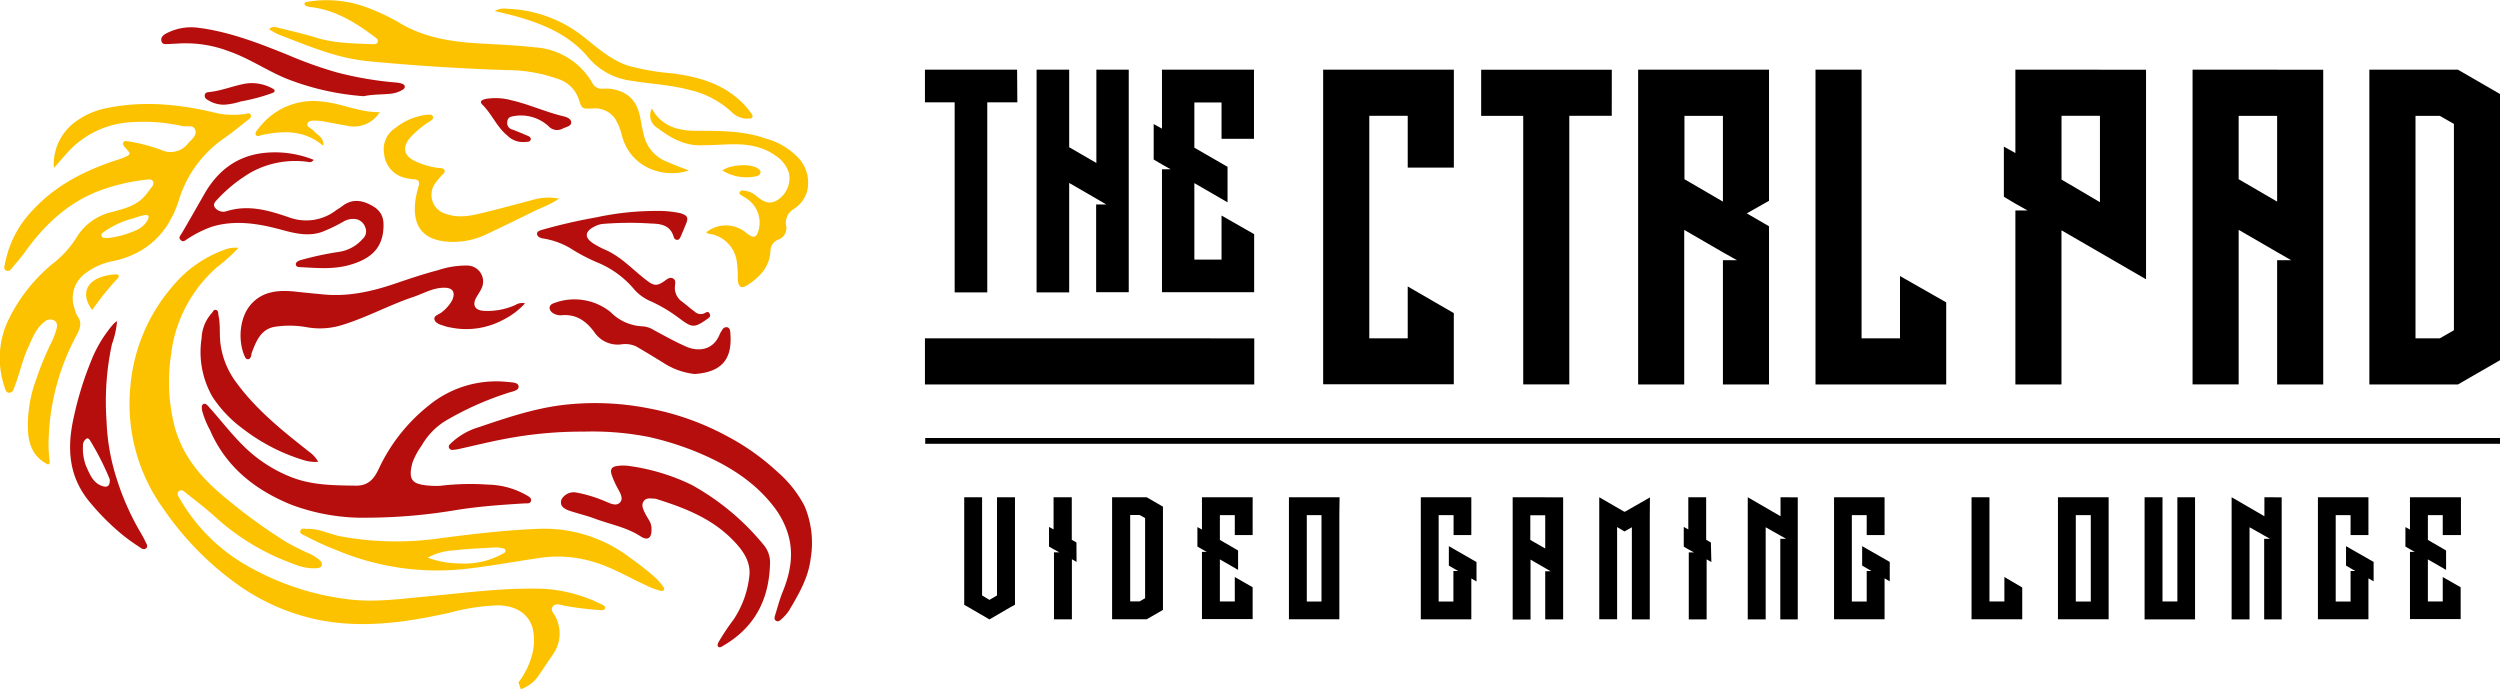 <svg id="Layer_1" data-name="Layer 1" xmlns="http://www.w3.org/2000/svg" viewBox="0 0 434 119.62"><defs><style>.cls-1{fill:#fcc200;}.cls-2{fill:#b60e0c;}</style></defs><title>The Ctrl Pad Logo GU</title><path d="M380.55,255.59h-5.22v33h-5.66v-33h-5.16v-5.66h16Zm19.34-5.66v38.63h-5.66V273.32H396l-.1-.05-1.63-.95-4.72-2.73v19h-5.66V249.93h5.66v13.46l4.72,2.73V249.93Zm21.74,0v12H416v-6.31h-4.72v7.85l5.76,3.32v6.16l-5.76-3.33V282.9H416v-7.65l5.66,3.23v10.08h-16V267.21h1.49l-1.49-.84-1.44-.85v-6.15l1.44.79V249.93h16Zm26.69,17v-9h-6.67v38.63h6.67v-9l8,4.63v12.35H433.64V249.93h22.69v17Zm35.42-9h-7.37v46.63h-8V257.94h-7.3v-8h22.68Zm19.3-8h8v22.76l-3.86,2.18,3.86,2.24v27.46h-8V283h2.46l-.15-.07L503,281.61l-6.68-3.87v26.83h-8V249.93H503Zm0,22.9V257.94h-6.68v11Zm38.76,17.49v14.25H519.11V249.93h8v46.64h6.67V285.75Zm26.69-40.39h8v36.38l-14.68-8.5v26.76h-8v-30.2h2.11l-2.11-1.19-2-1.19v-8.71l2,1.12V249.93h14.68Zm0,23v-15h-6.67V269Zm30.76-23h8v54.64h-8V283h2.45l-.14-.07-2.31-1.33-6.68-3.87v26.83h-8V249.93h14.68Zm0,22.9V257.94h-6.68v11Zm31.39-22.9,7.3,4.22v46.21l-7.3,4.21H615.26V249.93h15.38Zm-.7,35.12V259.34l-2.46-1.4h-4.21v38.63h4.21l2.46-1.41Zm-249.8,39.1v18.66l-1,.55-3.43,2-3.89-2.26-.49-.27V324.15h3.1V341.2l1.28.77,1.31-.77V324.15Zm10.69,11.23-.81-.47v10.43h-3.11l0-3.24v-8.39h.93l-1-.54v0l-.79-.46V329.3l.79.44v-5.59H390v7.39l.81.46ZM403,324.15l2.83,1.64v17.92L403,345.34h-6V324.15h6Zm-.27,13.62v-10l-.95-.54h-1.64v15h1.64l.95-.55Zm18.67-13.62v6.57h-3.1v-3.46h-2.59v4.3l3.16,1.83v3.37l-3.16-1.82v7.3h2.59V338l3.1,1.78v5.52h-8.8V333.63h.82l-.82-.46-.79-.46v-3.38l.79.43v-5.61h8.8Zm15.05,3.11v18.08H427.7V324.15h8.79Zm-3.1,15v-15H430.8v15Zm26.91-6.86v3.37l-.9-.52v4h0v3.1h-8.77V324.15h8.77v6.57h-3.08v-3.46h-2.59v15h2.56v-5.31h.82l-1.61-.93v-3.38Zm11.93-11.23h3.11v21.19h-3.11V337h1l-.06,0-.9-.52-2.59-1.5v10.4h-3.1V324.15h5.69Zm0,8.88v-5.77h-2.59v4.28Zm18.15-5.47v17.78h-3.11v-16l-1.28.73h0l-1.28-.76v16h-3.1V324.15l4.33,2.51.08,0,.06,0,4.33-2.48Zm10.69,7.82-.82-.47v10.43h-3.1l0-3.24v-8.39h.92l-1-.54v0l-.79-.46V329.3l.79.44v-5.59h3.1v7.39l.82.46Zm15-11.23v21.19H513v-14h1l-3.54-2v16h-3.11V324.15l5.69,3.3v-3.3ZM532,335.38v3.37l-.9-.52v4h0v3.1h-8.77V324.15h8.77v6.57H528v-3.46h-2.58v15H528v-5.31h.81l-1.6-.93v-3.38Zm23,4.44v5.52h-8.8V324.15h3.11v18.09h2.59V338Zm15-12.56v18.08h-8.8V324.15H570Zm-3.1,15v-15H564.3v15Zm18.14,3.1h-8.8V324.15h3.11v18.09h2.58V324.15H585v21.19Zm15-21.19v21.19H597v-14h1l-3.54-2v16h-3.11V324.15l5.69,3.3v-3.3ZM616,335.38v3.37l-.9-.52v4h0v3.1h-8.77V324.15h8.77v6.57H612v-3.46h-2.58v15H612v-5.31h.81l-1.6-.93v-3.38Zm15.16-11.23v6.57H628v-3.46h-2.58v4.3l3.16,1.83v3.37l-3.16-1.82v7.3H628V338l3.11,1.78v5.52h-8.8V333.63h.82l-.82-.46-.79-.46v-3.38l.79.43v-5.61h8.8Zm-266.6-10.28v1H637.94v-1Zm57.12-17.3v8H364.51v-8Z" transform="translate(-203.94 -237.83)"/><path class="cls-1" d="M293.94,356.3a13.49,13.49,0,0,0,2.43-5.06,9.3,9.3,0,0,0,0-4.48c-.76-2.46-2.9-3.79-6-3.84A36.21,36.21,0,0,0,282,344.2c-7.6,1.68-15.22,2.8-23,1.19a37,37,0,0,1-14-6.22A52.76,52.76,0,0,1,232.2,326a31,31,0,0,1-5.62-21.15,30.48,30.48,0,0,1,7.4-17.41,20.84,20.84,0,0,1,9-6.28,4.9,4.9,0,0,1,2.36-.3,31.17,31.17,0,0,1-3.7,3.33,23.81,23.81,0,0,0-8,15.21,31.09,31.09,0,0,0,.68,12.74c1.33,4.63,4.17,8.19,7.77,11.28a93.46,93.46,0,0,0,11.34,8.38,38.47,38.47,0,0,0,3.9,2,8.15,8.15,0,0,1,1.9,1.09c.33.29.69.59.57,1.06s-.64.49-1,.53a8.88,8.88,0,0,1-3.84-.73,40.27,40.27,0,0,1-13.8-8.32c-1.55-1.39-3.21-2.66-4.85-3.95-.36-.29-.81-.81-1.31-.38s-.07.92.17,1.34a31.32,31.32,0,0,0,12.39,12,46.33,46.33,0,0,0,16.78,5.42c4.51.58,9-.05,13.52-.47,6.84-.64,13.67-1.58,20.58-1.34a26.25,26.25,0,0,1,10,2.73c.27.12.62.31.53.66s-.49.32-.79.3A54.2,54.2,0,0,1,302,343c-.69-.15-1.58-.53-2.09.11s.21,1.23.47,1.79a6.3,6.3,0,0,1-.56,6.69c-.76,1.11-1.5,2.25-2.27,3.36a6.15,6.15,0,0,1-3.21,2.53C294.21,357.07,294.08,356.68,293.94,356.3Z" transform="translate(-203.94 -237.83)"/><path class="cls-1" d="M213.29,267a9.15,9.15,0,0,1,3.34-7.72,13.59,13.59,0,0,1,6.29-2.77c6.35-1.23,12.61-.52,18.83,1a13.86,13.86,0,0,0,4.72.1c.36,0,.83-.33,1,.16s-.26.7-.55.93c-1.43,1.12-2.83,2.28-4.33,3.31a20.2,20.2,0,0,0-7.68,10.83c-1.82,5.48-5.52,9.08-11.31,10.31a11.28,11.28,0,0,0-4.83,2.13,5.3,5.3,0,0,0-1.86,6.19,4.57,4.57,0,0,0,.44,1.19c1,1.31.38,2.44-.26,3.64a40.41,40.41,0,0,0-4.72,19.14,22,22,0,0,0,.18,2.3c0,.24.08.49-.12.65s-.42-.07-.61-.18c-2-1.12-2.78-3-3-5.18a22.83,22.83,0,0,1,1.4-9.33,50.79,50.79,0,0,1,2.69-6.52,13.72,13.72,0,0,0,.82-2.16c.15-.56.24-1.2-.39-1.56a1.46,1.46,0,0,0-1.71.27c-1.49,1.13-2.07,2.84-2.82,4.44-1,2.21-1.49,4.63-2.38,6.89-.17.44-.29.93-.87.95s-.71-.56-.83-1a15.49,15.49,0,0,1,.41-11.09,29,29,0,0,1,8-10.36,17,17,0,0,0,4.09-4.52,9.72,9.72,0,0,1,6.25-4.43c2.08-.58,4.2-1.06,5.69-2.87.39-.47.78-1,1.13-1.46a.86.86,0,0,0,.17-1c-.21-.36-.59-.31-.94-.28a34.39,34.39,0,0,0-7.56,1.66c-5.85,2-10.11,5.94-13.64,10.84-.68.94-1.43,1.82-2.18,2.71-.29.34-.6.85-1.13.58s-.29-.75-.22-1.16a18.27,18.27,0,0,1,5-9.5c4-4.28,9.1-6.81,14.61-8.58a8,8,0,0,0,1-.36c1.28-.56,1.29-.61.38-1.61-.26-.29-.62-.61-.45-1s.66-.25,1-.19a29.88,29.88,0,0,1,5.59,1.47,3.83,3.83,0,0,0,4.67-1.15c.59-.67,1.57-1.35,1.23-2.33s-1.43-.48-2.18-.65a31,31,0,0,0-9.32-.66,16,16,0,0,0-10.58,5.14C215,265.05,214.22,265.93,213.29,267Zm9.2,12.17a16,16,0,0,0,5-1.34,4.19,4.19,0,0,0,2.08-1.78c.37-.7.09-1-.58-.87a10.49,10.49,0,0,0-1.77.52A15.68,15.68,0,0,0,222.1,278c-.26.21-.67.38-.52.8S222.16,279.09,222.49,279.13Z" transform="translate(-203.94 -237.83)"/><path class="cls-1" d="M323.52,267.42c-4,1.38-10.08-.14-11.65-6.16a9.43,9.43,0,0,0-1.12-2.77,4.22,4.22,0,0,0-4-1.82c-1.84.08-1.82,0-2.37-1.7a5.54,5.54,0,0,0-3.53-3.42A26.53,26.53,0,0,0,292,250q-12.11-.39-24.17-1.55c-5.52-.52-10.51-2.72-15.59-4.65a14.22,14.22,0,0,1-1.58-.88,1.18,1.18,0,0,1,1.4-.32c2.25.57,4.52,1.07,6.73,1.76,3.23,1,6.55,1,9.86,1.14.35,0,.76,0,.87-.4s-.21-.63-.5-.84c-3.34-2.49-6.81-4.69-11.08-5.19a2.74,2.74,0,0,1-.57-.11c-.26-.07-.59-.19-.57-.49s.4-.32.64-.35a20.07,20.07,0,0,1,9.17.65,35.29,35.29,0,0,1,6.74,3.06c4.21,2.52,8.89,3.25,13.67,3.53,3.28.18,6.56.33,9.83.69a12.41,12.41,0,0,1,9.92,6.18,1.82,1.82,0,0,0,1.85,1,6.86,6.86,0,0,1,3.37.6c2,.94,2.75,2.59,3.12,4.57.18,1,.39,2.05.64,3.06a6.54,6.54,0,0,0,4,4.46C321,266.47,322.27,266.93,323.52,267.42Z" transform="translate(-203.94 -237.83)"/><path class="cls-2" d="M280.33,322.17a43.89,43.89,0,0,1,8.34-.21,14,14,0,0,1,6.61,1.8c.38.24.94.45.85,1s-.74.44-1.17.46c-4,.25-7.94.52-11.87,1.16A94.34,94.34,0,0,1,268,327.7a35.64,35.64,0,0,1-13.41-2.22c-6.28-2.53-11.43-6.54-14.2-13A15.32,15.32,0,0,1,239,309c0-.35-.15-.75.2-1s.71.14.95.41c2,2.21,3.79,4.58,5.9,6.68a24.54,24.54,0,0,0,8.42,5.56c3.65,1.44,7.47,1.44,11.31,1.49,2.19,0,3.15-1.27,3.95-3a30.51,30.51,0,0,1,8.52-10.82,18.5,18.5,0,0,1,13.83-4.18c.71.07,1.81.05,1.89.76s-1,.87-1.66,1.08a53.54,53.54,0,0,0-11,4.89,11.91,11.91,0,0,0-4.15,4.28,12.88,12.88,0,0,0-1.6,2.94c-.88,3.15.11,3.74,2.41,4A14.84,14.84,0,0,0,280.33,322.17Z" transform="translate(-203.94 -237.83)"/><path class="cls-2" d="M305.3,312.76a71.12,71.12,0,0,0-14,1.32c-2.54.49-5.05,1.11-7.58,1.67a8.58,8.58,0,0,1-1.13.18.64.64,0,0,1-.69-.33c-.13-.3,0-.51.22-.72a11.93,11.93,0,0,1,5-2.91c4.82-1.64,9.66-3.27,14.75-3.86a48,48,0,0,1,14.64.6,46.49,46.49,0,0,1,13.58,4.8,40.68,40.68,0,0,1,8.74,6.17,20.22,20.22,0,0,1,4.78,6,16.43,16.43,0,0,1,1.05,9.19c-.41,3.35-2.11,6.19-3.77,9a7.84,7.84,0,0,1-1.31,1.46c-.24.25-.56.48-.92.27s-.27-.61-.17-.94c.42-1.33.76-2.68,1.29-4,1.47-3.57,2.09-7.16.7-10.91a14.86,14.86,0,0,0-1.91-3.56c-3.55-4.82-8.47-7.76-13.93-10a52.65,52.65,0,0,0-8-2.49A50.81,50.81,0,0,0,305.3,312.76Z" transform="translate(-203.94 -237.83)"/><path class="cls-1" d="M257.5,329.64c2,0,3.84,1,5.8,1.34a53.32,53.32,0,0,0,17.19.27c5.64-.73,11.27-1.4,17-1.62a24.62,24.62,0,0,1,15.8,5,50.76,50.76,0,0,1,4.54,3.59,12.46,12.46,0,0,1,1.2,1.4c.15.18.31.4.15.63s-.43.17-.65.12a12.68,12.68,0,0,1-2.58-1c-3-1.37-5.81-3.08-9-4a21.27,21.27,0,0,0-9.28-.69c-4,.58-8.08,1.34-12.15,1.82a45,45,0,0,1-23.26-3.21,48.9,48.9,0,0,1-5.16-2.35c-.43-.25-1.23-.4-1-1S257,329.74,257.5,329.64Zm20.7,5a16,16,0,0,0,5.53,1,13.56,13.56,0,0,0,7.36-1.62c.26-.14.64-.26.59-.63s-.45-.38-.74-.43a4.58,4.58,0,0,0-1-.1c-2.39.15-4.78.23-7.16.51A10.6,10.6,0,0,0,278.2,334.63Z" transform="translate(-203.94 -237.83)"/><path class="cls-2" d="M337.61,335.84c-.21,6.37-2.85,11.06-8.22,14.15-.25.14-.5.32-.75.12s-.06-.52,0-.74a39.5,39.5,0,0,1,2.66-4,16.92,16.92,0,0,0,2.75-7.78c.17-2.48-1.29-4.39-2.95-6.07-3.6-3.68-8.23-5.49-13-7a2.17,2.17,0,0,0-.56-.13c-.65,0-1.36-.21-1.83.42s-.17,1.28.09,1.87.7,1.2,1,1.81a2.86,2.86,0,0,1,.24,1.36c0,1.43-.71,1.87-1.91,1.08-2.44-1.59-5.28-2.07-7.94-3.07-1.37-.51-2.81-.85-4.2-1.3s-1.87-1-1.59-2a2.43,2.43,0,0,1,2.52-1.24,23.62,23.62,0,0,1,5.06,1.53c.85.35,1.92.94,2.6.2s-.09-1.82-.51-2.63a15.32,15.32,0,0,1-.93-2.12c-.34-1,0-1.48,1-1.58a6.84,6.84,0,0,1,2,0A36.16,36.16,0,0,1,324,322a43,43,0,0,1,12.51,10.42A4.76,4.76,0,0,1,337.61,335.84Z" transform="translate(-203.94 -237.83)"/><path class="cls-2" d="M295.09,290.49a13.18,13.18,0,0,1-3.94,2.93,13.52,13.52,0,0,1-9.1,1.24,3.93,3.93,0,0,1-.68-.15c-.76-.26-1.79-.45-2-1.19s.88-.9,1.36-1.37a6.65,6.65,0,0,0,1.71-2c.61-1.4.11-2.19-1.42-2.17-1.91,0-3.55,1-5.3,1.59-4.17,1.39-8.05,3.54-12.26,4.84a12.9,12.9,0,0,1-6.29.42,16.84,16.84,0,0,0-5.44-.08c-2.45.36-3.29,2.43-4.06,4.45-.08.21-.08.46-.15.67s-.2.53-.54.53a.57.57,0,0,1-.51-.4c-1.22-2.57-1.08-6.76,1.07-9.17s5.1-2.47,8-2.14c1.49.17,3,.3,4.49.45,4.47.44,8.68-.55,12.86-2,2.34-.79,4.69-1.58,7.08-2.2a15.31,15.31,0,0,1,5.08-.81,2.77,2.77,0,0,1,2.38,4.17c-.24.49-.56.93-.82,1.4-.69,1.24-.25,2.14,1.16,2.28a11.73,11.73,0,0,0,5.63-1A2.21,2.21,0,0,1,295.09,290.49Z" transform="translate(-203.94 -237.83)"/><path class="cls-1" d="M326.53,278.17a5.47,5.47,0,0,1,7,.12c1.29,1,1.8.86,2.17-.77a5,5,0,0,0-2.27-5.3c-.23-.15-.47-.28-.69-.43s-.55-.25-.39-.6a.59.59,0,0,1,.7-.27,3.92,3.92,0,0,1,2.11.85c1.56,1.36,2.56,1.54,3.82.74a4.5,4.5,0,0,0,1.93-4.62,5.49,5.49,0,0,0-2.28-3c-2.49-1.8-5.33-2.11-8.29-2-1.62.08-3.24.15-4.86.17-2.85,0-5.2-1.34-7.38-3a2.54,2.54,0,0,1-1-3.39c1.76,3.21,4.72,3.9,8,3.87,4,0,8,0,11.8,1.35a12.09,12.09,0,0,1,5.61,3.32,6.28,6.28,0,0,1,1.55,5.8,5.42,5.42,0,0,1-2.3,3.09,2.75,2.75,0,0,0-1.36,2.83,2.11,2.11,0,0,1-1.38,2.51,2.1,2.1,0,0,0-1.33,2c-.15,2.75-1.86,4.49-4,5.89-1.06.69-1.6.33-1.67-1a19.72,19.72,0,0,0-.21-3.34,5.64,5.64,0,0,0-4.32-4.5A1.67,1.67,0,0,1,326.53,278.17Z" transform="translate(-203.94 -237.83)"/><path class="cls-1" d="M301,272.32a18.61,18.61,0,0,1-3.59,1.81c-3,1.47-6,2.95-9.06,4.39a13.34,13.34,0,0,1-5.84,1.3c-5-.05-7.15-2.54-6.42-7.46a21.62,21.62,0,0,1,.53-2.25c.19-.73,0-1.1-.8-1.16a8.05,8.05,0,0,1-1.83-.31,4.7,4.7,0,0,1-3.37-4.14,4.37,4.37,0,0,1,2-4.48,10.55,10.55,0,0,1,5.48-2.27c.37,0,.84-.13,1,.31s-.31.67-.59.86a16.89,16.89,0,0,0-3.29,2.72c-1.54,1.76-1.22,3.26.9,4.22a13.8,13.8,0,0,0,4,1.14c.36,0,.88,0,1,.41s-.33.65-.57.94-.61.69-.88,1.07A3.43,3.43,0,0,0,281.5,275c2.33.8,4.59.19,6.84-.36,2.84-.7,5.67-1.47,8.5-2.22A9.48,9.48,0,0,1,301,272.32Z" transform="translate(-203.94 -237.83)"/><path class="cls-2" d="M258.4,265.58c-.42.55-.76.38-1.1.34a15.89,15.89,0,0,0-9.73,1.8,25.73,25.73,0,0,0-5.9,4.73c-.32.33-.83.83-.42,1.41a1.81,1.81,0,0,0,2,.64c3.87-1.21,7.43-.12,11,1.11a8.52,8.52,0,0,0,8-1.25c.34-.24.72-.45,1.06-.71,1.79-1.42,3.62-1.07,5.41,0s1.93,2.57,1.74,4.33c-.38,3.39-2.65,4.9-5.63,5.79s-5.89.58-8.85.43c-.32,0-.67-.09-.68-.48s.4-.6.78-.72a53.46,53.46,0,0,1,6.53-1.42,6.79,6.79,0,0,0,4.29-2.28,1.73,1.73,0,0,0,.45-2,2.1,2.1,0,0,0-1.78-1.45,3.26,3.26,0,0,0-1.9.39,28.26,28.26,0,0,1-3.8,1.84c-2.29.82-4.58.31-6.83-.3-4-1.1-8.08-1.83-12.2-.63a19.21,19.21,0,0,0-4.31,2.13c-.39.23-.76.68-1.22.23s-.05-.79.2-1.21c1.31-2.22,2.58-4.47,3.86-6.71,2.18-3.84,5.27-6.42,9.75-7.13A18,18,0,0,1,258.4,265.58Z" transform="translate(-203.94 -237.83)"/><path class="cls-2" d="M224.26,293.58a15.24,15.24,0,0,1-.89,4,47.22,47.22,0,0,0-.93,13.36,36.41,36.41,0,0,0,1.69,9.78,45.09,45.09,0,0,0,4.3,9.71,15.19,15.19,0,0,1,.76,1.44c.18.37.52.81.1,1.15s-.84,0-1.17-.25a32.14,32.14,0,0,1-3-2.16,41.69,41.69,0,0,1-5.91-6c-3.34-4.26-3.62-9-2.53-14.05a58.42,58.42,0,0,1,3.2-10.37A22.11,22.11,0,0,1,223.7,294,4.73,4.73,0,0,1,224.26,293.58ZM223,321.24a1.23,1.23,0,0,0-.07-.36,47.05,47.05,0,0,0-3.16-6.26c-.18-.29-.42-.85-.82-.64a1.41,1.41,0,0,0-.61,1.29,8.44,8.44,0,0,0,.56,3.51c.63,1.36,1.16,2.89,2.83,3.44C222.57,322.49,223,322.19,223,321.24Z" transform="translate(-203.94 -237.83)"/><path class="cls-2" d="M318,274.45a18,18,0,0,1,4.1.4c1.22.41,1.39.75.9,1.93-.3.71-.58,1.43-.9,2.13-.12.28-.28.59-.65.56a.66.66,0,0,1-.56-.53c-.57-1.95-2.11-2.26-3.83-2.3a56.89,56.89,0,0,0-8.56.07,4,4,0,0,0-1.32.43c-1.76.87-1.84,1.94-.17,3a15.78,15.78,0,0,0,2.16,1.12c2.76,1.26,4.75,3.53,7.12,5.31,1.2.91,1.74.93,3,.05.43-.32.91-.74,1.47-.46s.38.89.35,1.37a2.9,2.9,0,0,0,1.27,2.69c.74.56,1.43,1.18,2.18,1.73a1.5,1.5,0,0,0,1.73.23c.35-.2.63-.33.85.12s-.05.64-.35.86c-2.5,1.79-2.77,1.51-5.18-.26a25.16,25.16,0,0,0-5-2.9,7.91,7.91,0,0,1-2.63-2,16.44,16.44,0,0,0-6.4-4.63,31.78,31.78,0,0,1-4.68-2.48,13.53,13.53,0,0,0-4.67-1.66c-.46-.07-1-.27-1.06-.77s.61-.65,1-.77a93.86,93.86,0,0,1,9.25-2.12A49.23,49.23,0,0,1,318,274.45Z" transform="translate(-203.94 -237.83)"/><path class="cls-2" d="M259.18,318a6.82,6.82,0,0,1-2.68-.34,32.83,32.83,0,0,1-10.32-5.34,21.66,21.66,0,0,1-5.31-5.53,15.57,15.57,0,0,1-1.93-10.25,6.87,6.87,0,0,1,1.73-4.32c.24-.24.35-.71.78-.59s.36.63.43,1c.34,1.6.13,3.23.33,4.85a14.28,14.28,0,0,0,2.69,6.67c3.5,4.81,8.08,8.47,12.7,12.1A5.37,5.37,0,0,1,259.18,318Z" transform="translate(-203.94 -237.83)"/><path class="cls-2" d="M267.1,254.53a45.29,45.29,0,0,1-13.59-3.11c-3.35-1.41-6.37-3.48-9.8-4.68a21.19,21.19,0,0,0-9.19-1.33c-.43,0-.85.06-1.28.06s-1.1.17-1.27-.48.28-1.08.84-1.36a9.28,9.28,0,0,1,5.38-1c5.54.68,10.66,2.69,15.79,4.76a71.92,71.92,0,0,0,8.39,3,60.42,60.42,0,0,0,10.48,1.78,4.26,4.26,0,0,1,.79.16c.27.08.53.21.57.51s-.21.46-.44.61a5,5,0,0,1-2,.65C270.2,254.26,268.56,254.2,267.1,254.53Z" transform="translate(-203.94 -237.83)"/><path class="cls-1" d="M289.84,239.75a3.13,3.13,0,0,1,2.16-.39,22.48,22.48,0,0,1,13.71,5.23c2.26,1.81,4.47,3.72,7.29,4.65a41.13,41.13,0,0,0,7.64,1.32c4.64.61,9,1.84,12.4,5.34a13.4,13.4,0,0,1,1.38,1.71c.27.37.26.8-.35.79a3.75,3.75,0,0,1-2.89-.91,16.05,16.05,0,0,0-7.66-4.08c-3.27-.87-6.64-1-9.95-1.56a11.65,11.65,0,0,1-7.6-4.15c-3.11-3.69-7.42-5.59-12-6.91C292.71,240.41,291.39,240.13,289.84,239.75Z" transform="translate(-203.94 -237.83)"/><path class="cls-2" d="M324.54,302.76a12.47,12.47,0,0,1-5.52-2q-2.26-1.39-4.56-2.75a4.45,4.45,0,0,0-2.71-.39,4.9,4.9,0,0,1-4.67-2.18c-1.33-1.79-3-3.06-5.47-2.9a2.44,2.44,0,0,1-1.77-.42c-.7-.54-.66-1.31.16-1.62a10,10,0,0,1,9.92,1.49,8.24,8.24,0,0,0,5.57,2.49,4.08,4.08,0,0,1,1.95.65c1.87,1,3.72,2.05,5.66,2.89s4.59.73,5.76-2.11a5,5,0,0,1,.46-.81.81.81,0,0,1,.86-.46c.4.09.5.45.53.81C331.12,299.75,329.68,302.4,324.54,302.76Z" transform="translate(-203.94 -237.83)"/><path class="cls-1" d="M260.07,263.15c-3.26-2.77-6.89-2.66-10.63-1.89-.36.08-.84.39-1.07,0s.19-.79.44-1.11a11.88,11.88,0,0,1,11.11-4.68c3.32.3,6.42,1.89,9.94,1.83a5.26,5.26,0,0,1-5.17,2.45l-4.55-.83a6,6,0,0,0-1-.13c-.65,0-1.53-.15-1.81.45s.67.86,1.05,1.29C259,261.28,260.19,261.64,260.07,263.15Z" transform="translate(-203.94 -237.83)"/><path class="cls-2" d="M294.69,262.49a3.75,3.75,0,0,1-2.64-1.1c-1.85-1.48-2.7-3.74-4.35-5.37-.63-.62-.05-.84.48-1a10.29,10.29,0,0,1,4.59.23c3,.69,5.83,2,8.83,2.73.6.14,1.47.39,1.5,1.08s-.91.81-1.47,1.09a2,2,0,0,1-2.44-.39,7.09,7.09,0,0,0-6.12-1.76c-.57.09-1,.25-1.07,1a1.15,1.15,0,0,0,.86,1.31c.84.3,1.65.66,2.46,1,.35.15.85.3.75.75s-.61.38-1,.42Z" transform="translate(-203.94 -237.83)"/><path class="cls-2" d="M242.93,256a5.09,5.09,0,0,1-3-.87.75.75,0,0,1-.43-.87c.09-.35.43-.42.74-.45,2.2-.22,4.24-1.11,6.41-1.48a7.42,7.42,0,0,1,4.66.9c.18.09.36.23.29.45s-.35.27-.55.36a32.92,32.92,0,0,1-5.35,1.41A11.17,11.17,0,0,1,242.93,256Z" transform="translate(-203.94 -237.83)"/><path class="cls-1" d="M219.94,291.63c-1.91-2.52-1.15-4.9,1.79-5.77a8.46,8.46,0,0,1,2.28-.4c.19,0,.4,0,.51.18s0,.35-.15.5c-.79.9-1.6,1.78-2.35,2.72S220.64,290.7,219.94,291.63Z" transform="translate(-203.94 -237.83)"/><path class="cls-1" d="M329.34,267.42c1.33-1,4.8-1.23,6.06-.4.3.19.62.39.55.8s-.36.48-.65.59A7.94,7.94,0,0,1,329.34,267.42Z" transform="translate(-203.94 -237.83)"/></svg>